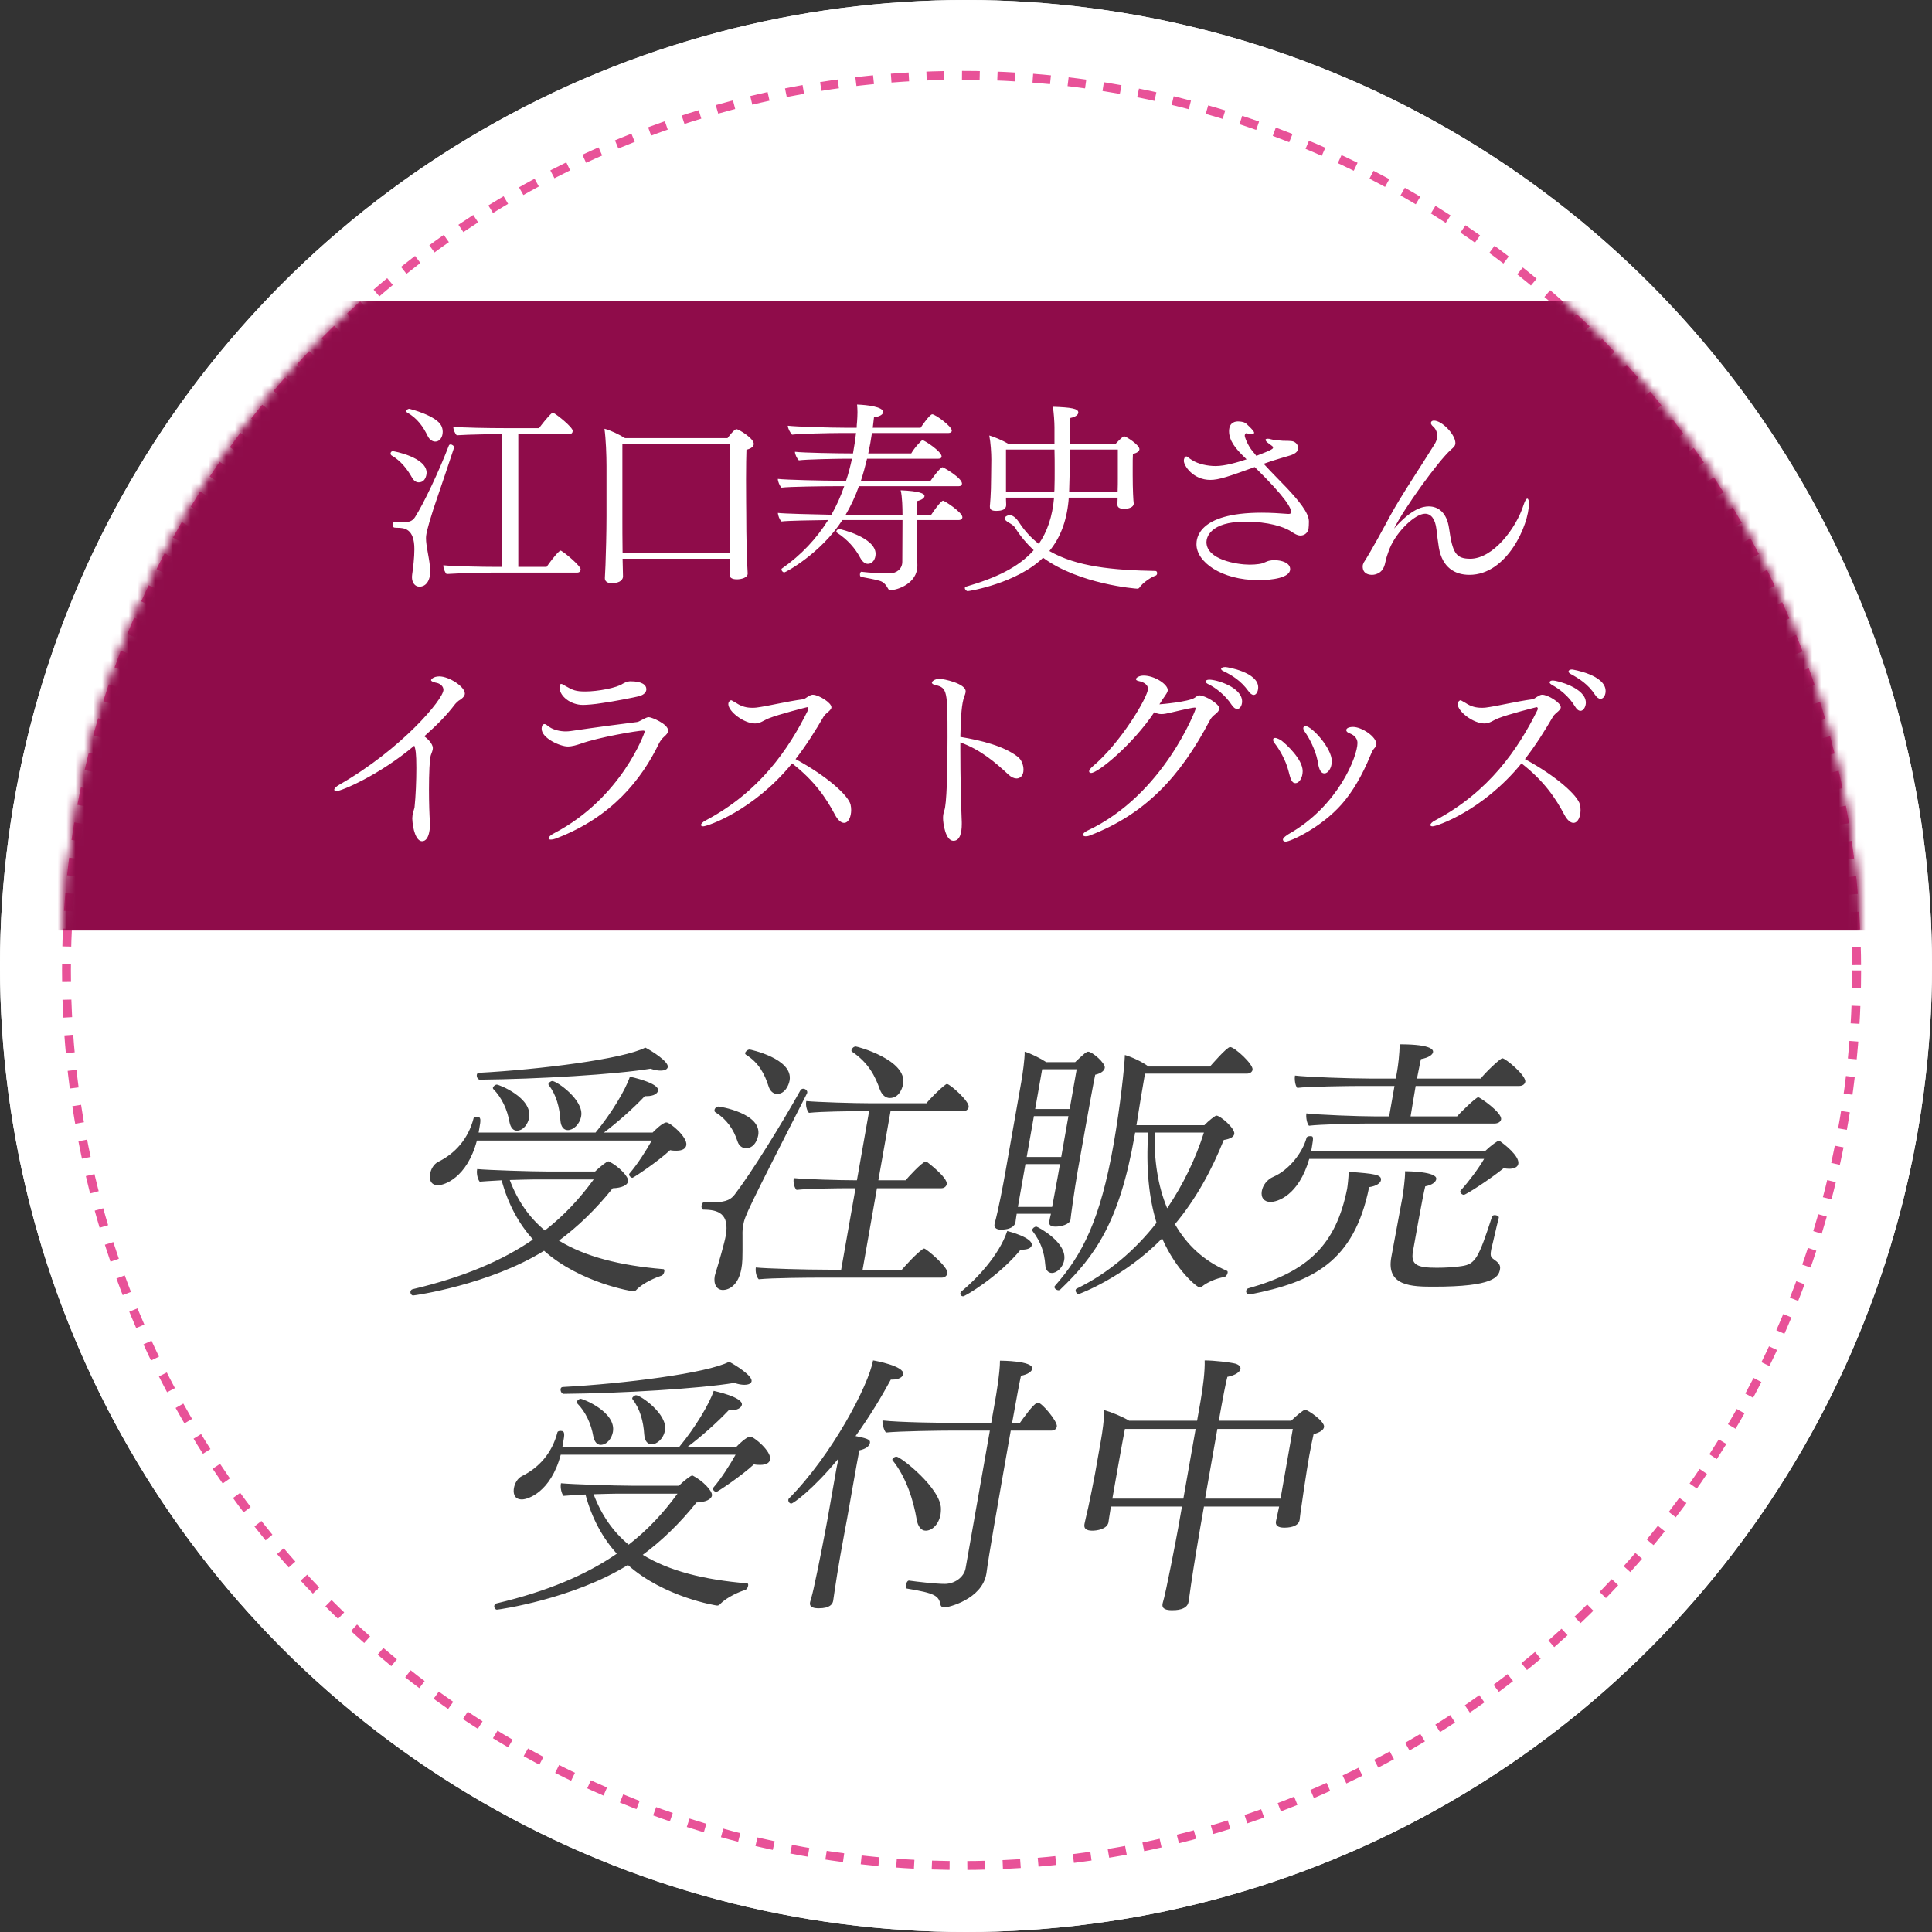 <svg width="218" height="218" viewBox="0 0 218 218" fill="none" xmlns="http://www.w3.org/2000/svg">
<rect x="0" y="0" width="218" height="218" fill="#333333" stroke="none"/>
<circle cx="109" cy="109" r="109" fill="white"/>
<circle cx="109" cy="109" r="109" fill="white"/>
<circle cx="108.5" cy="109.5" r="101" fill="white" stroke="#E85298" stroke-dasharray="2 2"/>
<path d="M73.401 120.588C69.486 121.237 60.722 121.763 54.144 121.825C53.925 121.825 53.759 121.516 53.803 121.268C53.825 121.145 53.904 121.052 54.061 121.052C60.913 120.68 70.325 119.505 72.816 118.205C73.536 118.577 75.46 119.783 75.351 120.402C75.307 120.649 75.028 120.804 74.526 120.804C74.212 120.804 73.846 120.742 73.401 120.588ZM64.074 127.518C63.634 127.518 63.286 127.178 63.233 126.404C63.144 124.95 62.767 123.527 61.921 122.444C61.895 122.413 61.875 122.351 61.88 122.32C61.907 122.166 62.16 121.98 62.317 121.98C62.82 121.98 65.899 124.115 65.577 125.94C65.408 126.899 64.671 127.518 64.074 127.518ZM73.543 128.694H53.813C52.689 132.933 50.096 133.737 49.436 133.737C48.431 133.737 48.464 132.84 48.535 132.438C48.627 131.912 48.945 131.355 49.429 131.107C51.321 130.179 52.835 128.539 53.444 126.157C53.46 126.064 53.628 126.002 53.785 126.002C54.319 126.002 54.254 126.373 54.079 127.363C54.052 127.518 54.03 127.642 54.003 127.797H67.198C68.993 125.631 70.599 122.939 71.076 121.485C71.196 121.516 74.406 122.196 74.253 123.063C74.193 123.403 73.736 123.682 73.013 123.682C72.95 123.682 72.856 123.682 72.762 123.682C71.448 125.074 69.625 126.683 68.14 127.797H73.638C73.834 127.58 74.783 126.652 75.191 126.652C75.631 126.652 77.599 128.323 77.44 129.22C77.369 129.622 76.986 129.839 76.326 129.839C76.106 129.839 75.886 129.839 75.614 129.777C74.223 131.076 71.482 132.902 71.356 132.902C71.23 132.902 70.954 132.685 70.987 132.5C70.992 132.469 70.998 132.438 71.035 132.407C71.943 131.355 72.901 129.839 73.543 128.694ZM58.314 127.58C57.937 127.58 57.614 127.271 57.483 126.59C57.252 125.229 56.617 123.836 55.656 122.877C55.63 122.846 55.609 122.784 55.614 122.753C55.647 122.568 55.9 122.382 56.057 122.382C56.308 122.382 60.099 123.867 59.701 126.126C59.575 126.837 59.036 127.58 58.314 127.58ZM61.836 132.19H67.146C67.715 131.633 68.479 131.045 68.636 131.045C68.667 131.045 68.73 131.045 68.756 131.076C69.794 131.602 70.969 132.778 70.876 133.304C70.8 133.737 70.149 134.046 69.138 134.077C67.204 136.491 65.201 138.409 63.069 139.987C66.046 141.812 69.987 142.803 74.849 143.205C74.974 143.205 74.978 143.359 74.957 143.483C74.924 143.669 74.823 143.885 74.624 143.947C74.125 144.102 72.571 144.721 71.795 145.556C71.679 145.68 71.579 145.711 71.454 145.711C71.359 145.711 65.491 144.783 61.391 141.132C55.216 144.968 46.803 146.175 46.615 146.175C46.426 146.175 46.282 145.927 46.314 145.742C46.336 145.618 46.421 145.494 46.583 145.463C52.321 144.102 56.67 142.246 60.138 139.863C58.564 138.1 57.343 135.934 56.603 133.18C55.462 133.242 54.445 133.304 54.126 133.335C53.892 133.056 53.755 132.407 53.832 131.974C53.837 131.943 53.837 131.943 53.843 131.912C55.109 132.035 60.045 132.19 61.836 132.19ZM66.988 133.087H60.139C59.667 133.087 58.625 133.118 57.52 133.149C58.419 135.532 59.726 137.388 61.48 138.842C63.628 137.171 65.412 135.253 66.988 133.087ZM100.402 123.898C99.931 123.898 99.52 123.558 99.283 122.939C98.76 121.454 98.022 119.938 96.14 118.669C96.083 118.638 96.062 118.577 96.079 118.484C96.112 118.298 96.338 118.081 96.558 118.081C96.747 118.081 102.386 119.598 101.906 122.32C101.889 122.413 101.627 123.898 100.402 123.898ZM106.285 144.164H92.713C91.205 144.164 87.084 144.195 85.612 144.35C85.346 144.071 85.225 143.514 85.281 143.019C86.484 143.143 90.923 143.267 93.405 143.267H94.913L96.534 134.077H95.717C94.774 134.077 91.344 134.108 89.872 134.263C89.633 134.016 89.485 133.428 89.561 132.995C89.561 132.995 89.567 132.964 89.572 132.933C90.807 133.056 94.65 133.18 96.692 133.18L98.067 125.383H97.124C95.742 125.383 92.752 125.414 91.279 125.569C91.04 125.321 90.892 124.734 90.969 124.3C90.969 124.3 90.974 124.269 90.98 124.239C92.215 124.362 96.403 124.486 98.099 124.486H104.54C104.868 124.053 106.054 122.846 106.702 122.382C106.775 122.32 106.807 122.32 106.87 122.32C107.184 122.32 109.416 124.269 109.302 124.919C109.258 125.167 109.031 125.383 108.686 125.383H100.486L99.111 133.18H102.19C102.317 132.995 104.069 131.076 104.446 131.076C104.509 131.076 104.54 131.076 104.598 131.107C104.598 131.107 106.957 132.871 106.826 133.613C106.783 133.861 106.556 134.077 106.21 134.077H98.953L97.333 143.267H101.762C102.232 142.741 103.293 141.534 104.119 140.946C104.193 140.884 104.225 140.884 104.287 140.884C104.507 140.884 107.027 142.988 106.907 143.669C106.863 143.916 106.631 144.164 106.285 144.164ZM84.591 118.422C84.622 118.422 89.532 119.443 89.096 121.918C88.992 122.506 88.545 123.434 87.697 123.434C87.289 123.434 86.898 123.156 86.719 122.568C86.273 121.175 85.617 119.907 84.173 119.01C84.09 118.948 84.069 118.886 84.08 118.824C84.113 118.638 84.371 118.422 84.591 118.422ZM84.166 129.56C83.727 129.56 83.373 129.251 83.229 128.818C82.784 127.425 81.98 126.281 80.734 125.507C80.619 125.445 80.604 125.352 80.626 125.229C80.659 125.043 80.849 124.857 81.1 124.857C81.163 124.857 85.996 125.6 85.554 128.106C85.537 128.199 85.297 129.56 84.166 129.56ZM91.086 123.279C91.086 123.279 91.081 123.31 91.075 123.341C84.252 136.738 84.05 137.171 83.859 138.254C83.799 138.595 83.765 138.966 83.782 139.399C83.794 142.184 83.776 142.462 83.656 143.143C83.324 145.03 82.257 145.556 81.566 145.556C80.875 145.556 80.487 144.906 80.65 143.978C80.672 143.854 80.72 143.762 80.742 143.638C81.1 142.493 81.75 140.234 81.892 139.43C82.328 136.955 81.059 136.491 79.363 136.491C79.206 136.491 79.124 136.243 79.162 136.027C79.2 135.81 79.327 135.624 79.516 135.624C79.547 135.624 79.547 135.624 79.547 135.624C79.95 135.655 80.264 135.655 80.578 135.655C82.055 135.655 82.534 135.253 82.899 134.789C84.733 132.407 88.197 126.837 90.313 123.032C90.397 122.908 90.503 122.846 90.628 122.846C90.88 122.846 91.124 123.063 91.086 123.279ZM140.693 121.145H129.195C128.889 122.877 128.457 125.507 128.232 126.961H135.898C136.362 126.466 137.125 125.878 137.251 125.878C137.691 125.878 139.382 127.333 139.273 127.951C139.219 128.261 138.861 128.508 138.085 128.632C136.736 132.004 134.964 135.284 132.577 138.131C133.896 140.451 135.836 142.277 138.436 143.39C138.525 143.421 138.54 143.514 138.518 143.638C138.485 143.824 138.316 144.071 138.122 144.102C137.283 144.226 136.196 144.69 135.606 145.185C135.532 145.247 135.464 145.278 135.37 145.278C135.119 145.278 132.77 143.452 131.131 139.739C126.801 144.164 121.761 146.02 121.698 146.02C121.51 146.02 121.339 145.742 121.371 145.556C121.382 145.494 121.425 145.432 121.493 145.401C125.066 143.669 128.106 141.039 130.5 137.976C129.64 135.191 129.292 131.819 129.561 127.797H128.085C128.057 127.951 128.03 128.106 128.008 128.23C126.306 137.883 123.587 141.72 119.618 145.525C119.581 145.556 119.512 145.587 119.45 145.587C119.23 145.587 118.948 145.401 118.986 145.185C118.992 145.154 118.997 145.123 119.034 145.092C122.138 141.565 124.145 137.666 125.651 129.127C126.387 124.95 126.897 120.278 126.927 119.041C127.763 119.288 128.895 119.814 129.588 120.34H136.531C136.647 120.216 138.426 118.143 138.803 118.143C139.306 118.143 141.444 120.093 141.335 120.711C141.292 120.959 141.039 121.145 140.693 121.145ZM120.794 137.605L120.789 137.636C120.696 138.162 119.71 138.409 119.113 138.409C118.516 138.409 118.334 138.192 118.4 137.821C118.433 137.636 118.493 137.295 118.584 136.955H114.72C114.66 137.295 114.615 137.728 114.576 137.945C114.566 138.007 114.435 138.749 112.927 138.749C112.393 138.749 112.153 138.502 112.219 138.131C112.224 138.1 112.224 138.1 112.23 138.069C112.671 136.46 113.204 133.613 113.422 132.376L115.239 122.073C115.392 121.206 115.645 119.412 115.619 118.669C116.277 118.855 117.405 119.412 118.051 119.845H121.318C121.661 119.505 122.146 119.072 122.441 118.824C122.583 118.731 122.688 118.669 122.782 118.669C123.253 118.669 124.752 119.969 124.659 120.495C124.605 120.804 124.268 121.114 123.581 121.268C123.261 122.722 121.603 132.128 121.603 132.128C121.281 133.954 120.801 137.388 120.794 137.605ZM118.694 143.638C118.254 143.638 117.974 143.267 117.946 142.71C117.826 141.256 117.457 140.142 116.486 138.873C116.46 138.842 116.466 138.811 116.471 138.78C116.504 138.595 116.725 138.409 116.945 138.409C117.071 138.409 120.436 140.173 120.081 142.184C119.928 143.05 119.228 143.638 118.694 143.638ZM115.167 141.008C112.648 144.071 108.899 146.268 108.679 146.268C108.459 146.268 108.335 146.082 108.368 145.897C108.378 145.835 108.421 145.773 108.495 145.711C110.111 144.38 112.722 141.689 113.653 138.904C113.805 138.935 116.57 139.647 116.417 140.513C116.368 140.791 116.016 141.008 115.324 141.008C115.293 141.008 115.23 141.008 115.167 141.008ZM135.845 127.797H130.284C130.215 130.86 130.639 133.799 131.7 136.336C133.525 133.644 134.923 130.705 135.845 127.797ZM120.699 125.136L121.49 120.649H117.595L116.804 125.136H120.699ZM119.745 130.55L120.558 125.94H116.662L115.849 130.55H119.745ZM119.352 132.778L119.603 131.355H115.707L114.856 136.181H118.72C118.873 135.315 119.265 133.273 119.352 132.778ZM168.636 126.776H154.341C152.959 126.776 148.889 126.868 147.7 127.023C147.461 126.776 147.34 126.033 147.411 125.631C148.609 125.786 153.289 125.971 155.3 125.971H156.745L157.35 122.537H153.58C152.135 122.537 147.569 122.599 146.379 122.753C146.14 122.506 146.051 121.763 146.122 121.361C147.32 121.516 152.345 121.701 154.544 121.701H157.498L157.656 120.804C157.749 120.278 157.931 118.886 157.928 117.834C161.761 117.834 161.73 118.546 161.697 118.731C161.648 119.01 161.211 119.35 160.336 119.505C160.25 119.814 160.097 120.68 159.885 121.701H167.08C167.535 121.083 169.274 119.412 169.526 119.412C169.871 119.412 172.23 121.361 172.104 122.073C172.055 122.351 171.771 122.537 171.425 122.537H159.738C159.493 123.929 159.268 125.383 159.164 125.971H164.411C164.77 125.538 166.552 123.805 166.803 123.805C166.96 123.805 169.514 125.538 169.377 126.312C169.328 126.59 169.013 126.776 168.636 126.776ZM156.999 141.812L158.246 135.098C158.317 134.696 158.565 132.933 158.544 132.159C158.795 132.159 162.214 132.19 162.062 133.056C162.007 133.366 161.633 133.706 160.82 133.861C160.546 134.882 159.449 141.101 159.449 141.101C159.444 141.132 159.438 141.163 159.433 141.194C159.16 142.741 159.923 143.05 162.122 143.05C163.096 143.05 164.175 142.988 164.919 142.864C166.497 142.648 166.848 141.905 168.352 137.295C168.41 137.14 168.542 137.11 168.667 137.11C168.887 137.11 169.148 137.233 169.121 137.388C169.115 137.419 169.115 137.419 169.115 137.419C168.825 138.533 168.467 140.204 168.279 140.915C168.263 141.008 168.246 141.101 168.235 141.163C168.132 141.751 168.293 141.905 168.46 142.029C169.074 142.462 169.345 142.71 169.252 143.236C169.099 144.102 168.5 145.185 161.808 145.185C159.358 145.185 156.41 145.154 156.983 141.905C156.988 141.874 156.994 141.843 156.999 141.812ZM167.461 130.767H147.731C146.523 134.944 144.109 135.624 143.355 135.624C142.664 135.624 142.243 135.16 142.38 134.387C142.489 133.768 142.955 133.087 143.7 132.778C145.47 132.004 146.976 130.055 147.428 128.384C147.45 128.261 147.649 128.199 147.806 128.199C148.183 128.199 148.246 128.199 148.028 129.436C148.001 129.591 147.979 129.715 147.952 129.87H167.588C168.268 129.22 168.983 128.725 169.109 128.725C169.172 128.725 169.229 128.756 169.286 128.787C169.677 129.065 171.479 130.427 171.321 131.324C171.256 131.695 170.846 131.881 170.28 131.881C170.092 131.881 169.877 131.85 169.663 131.819C168.015 133.149 165.395 134.82 165.175 134.82C164.987 134.82 164.742 134.603 164.775 134.418C164.78 134.387 164.786 134.356 164.823 134.325C165.799 133.242 166.872 131.788 167.461 130.767ZM154.489 133.954C152.78 142.4 148.14 144.659 141.077 146.051C141.046 146.051 141.014 146.051 140.983 146.051C140.7 146.051 140.581 145.835 140.614 145.649C140.636 145.525 140.72 145.401 140.851 145.371C147.693 143.452 150.747 140.389 152.006 134.139C152.066 133.799 152.161 132.902 152.187 132.221C155.07 132.438 155.934 132.53 155.819 133.18C155.765 133.49 155.328 133.83 154.489 133.954ZM82.859 156.041C78.943 156.69 70.179 157.216 63.602 157.278C63.382 157.278 63.217 156.969 63.26 156.721C63.282 156.598 63.361 156.505 63.518 156.505C70.37 156.134 79.782 154.958 82.274 153.658C82.993 154.03 84.917 155.236 84.808 155.855C84.764 156.103 84.486 156.257 83.983 156.257C83.669 156.257 83.303 156.195 82.859 156.041ZM73.531 162.971C73.091 162.971 72.743 162.631 72.691 161.857C72.602 160.403 72.224 158.98 71.378 157.897C71.352 157.866 71.332 157.804 71.337 157.773C71.365 157.619 71.617 157.433 71.774 157.433C72.277 157.433 75.356 159.568 75.035 161.393C74.865 162.352 74.128 162.971 73.531 162.971ZM83 164.147H63.27C62.146 168.386 59.553 169.19 58.894 169.19C57.888 169.19 57.921 168.293 57.992 167.891C58.085 167.365 58.403 166.808 58.886 166.56C60.778 165.632 62.292 163.992 62.901 161.61C62.917 161.517 63.085 161.455 63.242 161.455C63.776 161.455 63.711 161.826 63.536 162.817C63.509 162.971 63.487 163.095 63.46 163.25H76.655C78.451 161.084 80.056 158.392 80.533 156.938C80.653 156.969 83.863 157.65 83.71 158.516C83.65 158.856 83.193 159.135 82.47 159.135C82.407 159.135 82.313 159.135 82.219 159.135C80.905 160.527 79.082 162.136 77.598 163.25H83.096C83.291 163.033 84.24 162.105 84.648 162.105C85.088 162.105 87.056 163.776 86.898 164.673C86.827 165.075 86.443 165.292 85.783 165.292C85.563 165.292 85.343 165.292 85.071 165.23C83.68 166.529 80.939 168.355 80.813 168.355C80.688 168.355 80.412 168.138 80.444 167.953C80.45 167.922 80.455 167.891 80.492 167.86C81.4 166.808 82.359 165.292 83 164.147ZM67.771 163.033C67.394 163.033 67.071 162.724 66.94 162.043C66.709 160.682 66.075 159.289 65.113 158.33C65.087 158.299 65.066 158.237 65.072 158.206C65.105 158.021 65.357 157.835 65.514 157.835C65.766 157.835 69.556 159.32 69.158 161.579C69.033 162.291 68.493 163.033 67.771 163.033ZM71.294 167.643H76.603C77.172 167.086 77.936 166.498 78.093 166.498C78.124 166.498 78.187 166.498 78.213 166.529C79.251 167.055 80.427 168.231 80.334 168.757C80.257 169.19 79.606 169.5 78.595 169.531C76.662 171.944 74.658 173.862 72.526 175.44C75.503 177.266 79.444 178.256 84.306 178.658C84.432 178.658 84.436 178.813 84.414 178.936C84.381 179.122 84.28 179.338 84.081 179.4C83.582 179.555 82.028 180.174 81.252 181.009C81.136 181.133 81.037 181.164 80.911 181.164C80.817 181.164 74.948 180.236 70.848 176.585C64.673 180.421 56.261 181.628 56.072 181.628C55.884 181.628 55.739 181.381 55.772 181.195C55.793 181.071 55.878 180.947 56.041 180.916C61.779 179.555 66.127 177.699 69.595 175.316C68.021 173.553 66.8 171.387 66.061 168.633C64.919 168.695 63.903 168.757 63.583 168.788C63.349 168.509 63.213 167.86 63.289 167.427C63.294 167.396 63.294 167.396 63.3 167.365C64.566 167.488 69.503 167.643 71.294 167.643ZM76.445 168.54H69.596C69.125 168.54 68.082 168.571 66.977 168.602C67.877 170.985 69.183 172.841 70.938 174.295C73.086 172.625 74.869 170.706 76.445 168.54ZM108.954 176.956L111.693 161.424H107.452C105.944 161.424 101.629 161.486 99.968 161.641C99.729 161.393 99.545 160.651 99.579 160.279C101.489 160.496 106.034 160.558 108.39 160.558H111.846L112.331 157.804C112.331 157.804 112.844 154.896 112.833 153.535C112.927 153.535 116.634 153.535 116.471 154.463C116.422 154.741 116.016 155.082 115.203 155.236C115.068 155.824 114.66 157.959 114.202 160.558H115.082C115.373 160.156 116.679 158.268 117.119 158.268C117.559 158.268 119.35 160.403 119.252 160.96C119.214 161.177 119.045 161.424 118.636 161.424H114.049C113.755 163.095 113.433 164.92 113.138 166.591C112.713 169.005 111.529 175.719 111.307 177.513C111.301 177.544 111.296 177.575 111.29 177.606C110.789 180.452 107.012 181.381 106.541 181.381C106.321 181.381 106.154 181.257 106.124 181.071C105.927 180.05 105.505 179.772 102.33 179.246C102.21 179.215 102.174 179.06 102.207 178.874C102.251 178.627 102.394 178.348 102.551 178.348C102.583 178.348 102.583 178.348 102.583 178.348C103.44 178.472 105.596 178.72 106.601 178.72C107.701 178.72 108.774 177.977 108.954 176.956ZM104.455 172.717C103.952 172.717 103.563 172.253 103.428 171.418C103.076 169.314 102.252 166.684 100.731 164.797C100.705 164.766 100.679 164.735 100.69 164.673C100.717 164.518 100.964 164.364 101.153 164.364C101.624 164.364 106.206 167.953 106.174 170.273C106.167 170.49 106.166 170.675 106.133 170.861C105.932 172.006 105.178 172.717 104.455 172.717ZM93.396 171.294L94.383 165.694L94.611 164.58C91.733 168.076 89.507 169.654 89.287 169.654C89.067 169.654 88.922 169.407 88.955 169.221C88.96 169.19 88.971 169.128 89.008 169.097C93.86 164.209 98.016 156.319 98.512 153.504C98.758 153.535 102.073 154.153 101.915 155.051C101.855 155.391 101.429 155.669 100.675 155.669C100.612 155.669 100.581 155.669 100.518 155.669C99.542 157.464 98.195 159.753 96.535 162.043C98.177 162.352 98.207 162.538 98.153 162.847C98.098 163.157 97.724 163.497 96.974 163.652C96.855 164.147 96.517 166.065 96.206 167.829C95.89 169.623 95.595 171.294 95.595 171.294C95.513 171.758 95.171 173.522 94.833 175.44C94.576 176.894 94.335 178.441 94.164 179.586C94.11 179.895 94.076 180.267 94.01 180.638C93.95 180.978 93.675 181.473 92.386 181.473C91.884 181.473 91.303 181.381 91.401 180.824C91.401 180.824 91.407 180.793 91.412 180.762C91.412 180.762 91.638 180.019 91.8 179.277C92.356 176.832 93.243 172.16 93.396 171.294ZM144.333 169.995H135.85L135.441 172.315C135.299 173.12 134.681 176.801 134.389 178.813C134.241 179.834 134.196 180.267 134.108 180.762C133.945 181.69 132.625 181.69 132.248 181.69C131.62 181.69 131.076 181.566 131.18 180.978C131.185 180.947 131.191 180.916 131.196 180.885C131.539 179.834 132.773 173.367 132.959 172.315L133.368 169.995H125.356L125.296 170.335C125.187 170.954 125.088 171.696 125.066 171.82C124.872 172.563 123.745 172.717 123.243 172.717C122.583 172.717 122.281 172.47 122.363 172.006C122.368 171.975 122.374 171.944 122.379 171.913C122.385 171.882 122.569 171.016 122.801 170.056C122.947 169.407 123.457 166.87 123.566 166.251L124.221 162.538C124.39 161.579 124.604 160.187 124.575 159.104C125.442 159.351 126.643 159.846 127.41 160.31H135.075L135.463 158.114C135.746 156.505 135.974 154.679 135.93 153.504C136.967 153.504 138.845 153.72 139.415 153.875C139.801 153.999 140.015 154.215 139.971 154.463C139.911 154.803 139.437 155.174 138.493 155.36C138.338 155.886 137.957 157.866 137.526 160.31H145.695C146.264 159.753 147.075 159.073 147.264 159.073C147.578 159.073 149.511 160.403 149.402 161.022C149.347 161.331 149.016 161.61 148.223 161.826C148.094 162.383 147.899 163.312 147.735 164.24C147.522 165.446 147.352 166.591 147.352 166.591C147.275 167.024 146.973 169.097 146.851 169.964C146.737 170.613 146.663 171.387 146.647 171.48C146.641 171.511 146.641 171.511 146.636 171.542C146.549 172.037 145.955 172.377 144.918 172.377C144.164 172.377 143.899 172.099 143.975 171.665C143.997 171.542 144.181 170.675 144.333 169.995ZM144.491 169.097L145.876 161.239H137.362L135.977 169.097H144.491ZM133.526 169.097L134.912 161.239H126.932C126.633 162.755 125.929 166.746 125.929 166.746L125.515 169.097H133.526Z" fill="#3F3F3F"/>
<mask id="mask0_2063_33" style="mask-type:alpha" maskUnits="userSpaceOnUse" x="7" y="8" width="203" height="203">
<circle cx="108.5" cy="109.5" r="101.5" fill="white"/>
<circle cx="108.5" cy="109.5" r="101.5" fill="#611616"/>
</mask>
<g mask="url(#mask0_2063_33)">
<rect x="1" y="34" width="211" height="71" fill="#8F0C4A" style="mix-blend-mode:hard-light"/>
</g>
<path d="M65.125 64.609H55.539C55.333 64.609 51.609 64.678 50.39 64.77C50.184 64.563 50.023 64.126 50.023 63.782C51.08 63.897 54.39 63.966 56.022 63.966H56.62V48.978H56.39C56.183 48.978 52.804 49.024 51.54 49.116C51.333 48.909 51.149 48.495 51.149 48.151C52.16 48.266 55.218 48.312 56.85 48.312H60.826C60.987 48.082 61.792 47.024 62.275 46.611C62.321 46.588 62.343 46.565 62.389 46.565C62.412 46.565 62.458 46.588 62.481 46.611C62.826 46.772 64.619 48.197 64.619 48.61C64.619 48.794 64.527 48.978 64.251 48.978H58.482V63.966H61.677C61.838 63.736 62.642 62.586 63.148 62.173C63.194 62.15 63.217 62.127 63.263 62.127C63.286 62.127 63.332 62.15 63.355 62.173C63.723 62.356 65.516 63.851 65.516 64.241C65.516 64.425 65.401 64.609 65.125 64.609ZM49.126 49.829C48.804 49.829 48.459 49.622 48.253 49.185C47.747 48.151 47.103 47.208 45.931 46.542C45.862 46.496 45.839 46.45 45.839 46.404C45.839 46.266 46.023 46.128 46.184 46.128C46.23 46.128 49.218 46.886 49.793 48.036C49.908 48.266 49.954 48.495 49.954 48.725C49.954 49.369 49.586 49.829 49.126 49.829ZM47.241 54.426C46.988 54.426 46.712 54.288 46.483 53.874C45.954 52.932 45.218 51.989 44.184 51.392C44.115 51.346 44.069 51.254 44.069 51.185C44.069 51.047 44.161 50.909 44.322 50.909C44.46 50.909 48.138 51.599 48.138 53.346C48.138 53.369 48.115 54.426 47.241 54.426ZM47.333 66.195C46.827 66.195 46.483 65.759 46.483 65.092C46.483 65.023 46.506 64.931 46.506 64.839C46.62 64.058 46.758 62.908 46.758 61.966C46.758 59.621 45.609 59.552 44.782 59.552C44.368 59.552 44.322 59.483 44.322 59.184C44.322 59.023 44.391 58.886 44.529 58.886C44.552 58.886 44.552 58.886 44.552 58.886C44.805 58.886 45.011 58.908 45.241 58.908C45.448 58.908 45.655 58.886 45.908 58.886C46.299 58.886 46.62 58.679 46.827 58.357C47.816 56.817 49.54 53.162 50.643 50.288C50.666 50.197 50.758 50.151 50.85 50.151C51.011 50.151 51.241 50.312 51.241 50.495C51.241 50.541 49.586 55.438 48.919 57.391C48.138 59.828 48.069 60.357 48.069 60.748C48.069 61.575 48.391 62.747 48.505 63.851C48.528 64.035 48.551 64.219 48.551 64.402C48.551 65.529 48.069 66.195 47.333 66.195ZM84.365 64.701V64.724C84.365 65.184 83.652 65.368 83.147 65.368C82.641 65.368 82.319 65.207 82.319 64.839C82.319 64.402 82.342 63.644 82.365 63.046H70.251C70.251 63.391 70.274 63.736 70.274 64.012C70.274 64.241 70.297 64.816 70.297 65.046C70.297 65.322 70.067 65.805 69.01 65.805C68.481 65.805 68.251 65.552 68.251 65.253C68.251 65.23 68.251 65.23 68.251 65.207C68.251 65.092 68.297 64.402 68.32 63.782C68.366 62.517 68.435 60.104 68.435 58.265V52.587C68.435 51.392 68.366 49.507 68.205 48.381C68.872 48.541 69.906 49.047 70.527 49.438H82.089C82.802 48.495 83.031 48.427 83.1 48.427C83.353 48.427 85.054 49.461 85.054 50.082C85.054 50.357 84.802 50.61 84.227 50.748C84.204 51.277 84.181 52.656 84.181 54.081C84.181 55.943 84.204 57.874 84.204 57.874C84.204 60.77 84.273 63.161 84.365 64.701ZM82.388 58.472V50.082H70.228V58.564C70.228 59.299 70.228 60.954 70.251 62.403H82.365C82.388 61.368 82.388 59.276 82.388 58.472ZM108.179 58.679H103.444V60.426C103.444 60.931 103.467 61.253 103.467 61.644C103.467 62.288 103.49 63.184 103.513 63.736C103.513 63.759 103.513 63.805 103.513 63.828C103.513 65.85 101.237 66.586 100.501 66.586C100.387 66.586 100.272 66.563 100.226 66.448C99.996 66.034 99.743 65.69 99.306 65.552C98.846 65.391 97.743 65.207 97.168 65.092C97.076 65.069 97.031 64.954 97.031 64.839C97.031 64.678 97.099 64.494 97.214 64.517C98.18 64.632 99.306 64.701 100.341 64.701C101.168 64.701 101.812 64.195 101.812 63.391L101.835 58.679H95.054C92.594 62.471 88.64 64.586 88.502 64.586C88.341 64.586 88.181 64.402 88.181 64.264C88.181 64.219 88.181 64.172 88.227 64.15C90.433 62.609 92.134 60.77 93.445 58.679C91.721 58.702 88.847 58.748 88.181 58.84C87.951 58.633 87.79 58.15 87.767 57.874C88.502 57.966 91.698 58.035 93.812 58.081C94.387 57.07 94.87 55.989 95.26 54.863H94.019C92.962 54.863 89.031 54.909 88.181 55.024C87.974 54.817 87.767 54.334 87.767 54.035C88.663 54.15 93.008 54.242 94.617 54.242H95.467C95.743 53.438 95.95 52.61 96.134 51.76H95.513C94.456 51.76 90.962 51.829 90.135 51.944C89.928 51.737 89.698 51.277 89.698 50.978C90.594 51.093 94.502 51.162 96.088 51.162H96.249C96.387 50.403 96.502 49.645 96.594 48.863H94.709C93.651 48.863 90.226 48.932 89.376 49.047C89.169 48.84 88.893 48.335 88.893 48.036C89.79 48.151 93.674 48.266 95.306 48.266H96.663C96.663 48.036 96.686 47.806 96.709 47.576C96.732 47.231 96.755 46.84 96.755 46.496C96.755 46.197 96.732 45.898 96.709 45.645C97.858 45.691 99.651 45.898 99.651 46.496C99.651 46.748 99.306 47.001 98.617 47.093L98.479 48.266H103.881C103.995 48.082 104.915 46.748 105.191 46.748C105.536 46.748 107.398 48.105 107.398 48.587C107.398 48.748 107.26 48.863 107.007 48.863H98.387C98.272 49.668 98.134 50.426 97.973 51.162H102.823C103.168 50.541 103.972 49.668 104.087 49.668C104.294 49.668 106.248 50.932 106.248 51.507C106.248 51.668 106.11 51.76 105.88 51.76H97.835C97.628 52.633 97.398 53.461 97.145 54.242H105.007C105.053 54.173 106.064 52.725 106.363 52.725C106.455 52.725 108.547 53.92 108.547 54.564C108.547 54.748 108.409 54.863 108.156 54.863H96.915C96.502 56.035 95.996 57.093 95.421 58.081H101.835C101.835 57.437 101.812 56.012 101.628 55.323C103.766 55.414 104.317 55.69 104.317 55.966C104.317 56.173 104.041 56.403 103.49 56.541C103.467 56.794 103.444 57.391 103.444 58.081H105.076C106.018 56.679 106.34 56.495 106.409 56.495C106.57 56.495 108.593 57.805 108.593 58.357C108.593 58.541 108.432 58.679 108.179 58.679ZM97.927 63.621C97.628 63.621 97.329 63.414 97.076 62.954C96.502 61.874 95.651 60.885 94.41 60.081C94.387 60.058 94.364 60.035 94.364 59.989C94.364 59.851 94.525 59.69 94.686 59.69C94.824 59.69 98.8 60.633 98.8 62.494C98.8 63.092 98.456 63.621 97.927 63.621ZM127.925 56.794V56.817C127.925 57.254 127.327 57.414 126.844 57.414C126.339 57.414 126.086 57.254 126.086 56.955C126.086 56.932 126.086 56.932 126.086 56.909C126.086 56.771 126.109 56.426 126.109 56.15H120.592C120.592 56.288 120.569 56.403 120.569 56.518C120.339 58.886 119.603 60.724 118.408 62.173C121.465 63.943 125.534 64.333 130.384 64.425C130.499 64.425 130.568 64.54 130.568 64.678C130.568 64.793 130.499 64.931 130.384 64.954C129.948 65.092 128.959 65.713 128.545 66.333C128.499 66.379 128.43 66.425 128.361 66.425C128.132 66.425 121.764 65.919 117.696 62.931C114.753 65.805 109.397 66.701 109.19 66.701C109.053 66.701 108.869 66.517 108.869 66.356C108.869 66.287 108.915 66.218 109.007 66.195C112.317 65.23 114.914 64.035 116.638 62.081C115.857 61.345 115.144 60.518 114.546 59.552C114.431 59.345 114.133 59.138 113.834 58.977C113.811 58.955 113.351 58.702 113.351 58.518C113.351 58.311 113.673 58.127 113.949 58.127C113.995 58.127 114.431 58.127 114.937 58.862L115.029 59.001C115.65 59.943 116.385 60.724 117.213 61.368C118.155 60.012 118.753 58.311 118.937 56.15H113.512V56.334C113.512 56.518 113.535 56.909 113.535 57.001C113.512 57.506 113.052 57.644 112.409 57.644C111.949 57.644 111.696 57.529 111.696 57.184C111.696 57.139 111.696 57.115 111.696 57.07C111.696 57.07 111.834 55.759 111.834 53.828L111.857 51.852C111.857 51.139 111.788 49.944 111.627 49.139C112.087 49.254 113.167 49.714 113.742 50.059H118.983V48.22C118.983 47.691 118.914 46.542 118.799 45.898C120.868 45.967 121.672 46.105 121.672 46.542C121.672 46.794 121.373 47.047 120.776 47.162C120.753 48.059 120.73 49.093 120.707 50.059H125.902C125.948 50.013 126.66 49.231 126.844 49.231C127.051 49.231 128.568 50.197 128.568 50.679C128.568 50.909 128.338 51.093 127.833 51.231C127.81 51.576 127.81 52.173 127.81 52.702C127.81 53.231 127.81 53.667 127.81 53.667C127.81 55.208 127.879 56.541 127.925 56.794ZM126.132 54.035V50.725H120.707V51.484C120.707 52.886 120.684 54.357 120.638 55.483H126.109C126.132 55.001 126.132 54.288 126.132 54.035ZM118.983 50.725H113.512V55.483H118.96C118.983 55.346 118.983 55.185 118.983 55.047C119.006 54.449 119.006 53.736 119.006 53.001C119.006 52.265 119.006 51.484 118.983 50.725ZM140.659 51.829L140.452 51.622C139.418 50.633 138.682 49.714 138.682 48.656C138.682 47.553 139.533 47.553 139.694 47.553C139.947 47.553 140.315 47.599 140.544 47.737C140.544 47.737 141.51 48.587 141.51 48.817C141.51 48.909 141.441 48.978 141.234 48.978C141.096 48.978 140.912 48.955 140.636 48.886C140.636 48.886 140.636 48.886 140.613 48.886C140.544 48.886 140.452 49.024 140.452 49.162C140.452 49.323 140.774 50.242 141.349 50.932C141.487 51.093 141.625 51.254 141.763 51.438C143.625 50.725 143.648 50.633 143.648 50.495C143.648 50.472 143.648 50.426 143.602 50.38C143.487 50.266 143.257 50.128 143.119 50.013C142.889 49.852 142.797 49.714 142.797 49.622C142.797 49.553 142.889 49.507 143.027 49.507C143.119 49.507 143.234 49.507 143.349 49.553C143.74 49.668 144.245 49.691 144.751 49.737C145.119 49.76 145.67 49.714 145.969 49.829C146.015 49.852 146.475 50.036 146.475 50.564C146.475 50.84 146.314 51.139 145.647 51.369C145.303 51.484 144.682 51.645 144.337 51.76C143.763 51.92 143.165 52.127 142.59 52.334C143.464 53.3 144.429 54.242 145.211 55.07C146.498 56.449 147.693 57.851 147.693 58.84C147.693 58.886 147.693 59.644 147.601 59.851C147.44 60.219 147.119 60.426 146.728 60.426C146.36 60.426 145.992 60.173 145.533 59.874C144.82 59.46 143.165 58.862 140.521 58.862C136.476 58.862 136.131 60.702 136.131 61.161C136.131 63.161 139.602 63.713 141.004 63.713C141.372 63.713 141.717 63.69 142.039 63.644C142.245 63.621 142.429 63.575 142.59 63.506C142.728 63.46 142.981 63.322 143.188 63.276C143.372 63.23 143.579 63.207 143.809 63.207C144.613 63.207 145.578 63.506 145.578 64.219C145.578 65.184 143.579 65.46 142.016 65.46C137.786 65.46 135.005 63.391 135.005 61.414C135.005 60.862 135.074 57.851 142.36 57.851C143.418 57.851 144.452 57.92 145.349 57.989C145.372 57.989 145.395 57.989 145.418 57.989C145.578 57.989 145.693 57.92 145.693 57.805C145.693 57.345 145.165 56.219 141.579 52.702C138.659 53.76 137.533 54.15 136.568 54.15C134.637 54.15 133.579 52.564 133.579 51.989C133.579 51.76 133.694 51.507 133.855 51.507C133.878 51.507 133.924 51.507 133.947 51.53C134.085 51.599 134.108 51.668 134.476 51.898C135.211 52.38 136.292 52.587 137.165 52.587C138.223 52.587 139.625 52.173 140.659 51.829ZM157.302 59.644C159.348 57.299 160.658 57.139 161.209 57.139C162.29 57.139 163.255 57.828 163.508 59.621C163.899 62.38 164.267 63.046 165.899 63.046C168.45 63.046 171.071 59.644 171.921 56.955C172.082 56.472 172.22 56.265 172.335 56.265C172.45 56.265 172.519 56.495 172.519 56.817C172.519 59.207 170.059 64.862 165.807 64.862C164.152 64.862 162.75 64.035 162.359 61.805C162.267 61.253 162.152 60.334 162.083 59.713C161.945 58.564 161.485 57.966 160.796 57.966C159.692 57.966 157.624 59.92 156.819 61.851C156.704 62.104 156.635 62.38 156.497 62.747C156.29 63.345 156.313 64.081 155.739 64.54C155.693 64.586 155.302 64.862 154.819 64.862C154.497 64.862 153.762 64.77 153.762 63.92C153.762 63.759 153.808 63.621 153.877 63.483C154.819 62.012 156.221 59.391 156.865 58.196C158.129 55.874 160.428 52.472 161.784 50.266C162.129 49.76 162.175 49.369 162.175 49.162C162.175 48.748 161.968 48.358 161.738 48.151C161.623 48.059 161.462 47.898 161.462 47.737C161.462 47.668 161.485 47.461 161.807 47.461C162.704 47.461 164.221 49.024 164.221 49.99C164.221 50.334 163.991 50.495 163.715 50.748C162.267 52.035 158.359 57.46 157.302 59.644ZM46.75 84.139C42.796 87.472 38.521 89.265 37.969 89.265C37.808 89.265 37.716 89.196 37.716 89.104C37.716 88.989 37.9 88.759 38.314 88.529C45.302 84.529 50.037 78.898 50.037 77.84C50.037 77.45 49.692 77.151 49.301 77.059C49.049 77.013 48.635 76.898 48.635 76.737C48.635 76.691 48.865 76.323 49.577 76.323C50.658 76.323 52.451 77.472 52.451 78.254C52.451 78.507 52.244 78.783 51.761 79.059C51.692 79.105 51.416 79.357 51.37 79.426C50.313 80.829 49.233 81.863 47.876 83.081C48.106 83.242 48.842 83.863 48.842 84.415C48.842 84.644 48.727 84.897 48.612 85.219C48.474 85.587 48.405 87.311 48.405 89.104C48.405 90.529 48.451 92.023 48.52 92.897C48.52 92.943 48.52 93.012 48.52 93.058C48.52 93.126 48.52 94.919 47.623 94.919C46.957 94.919 46.566 93.586 46.52 92.345C46.52 92.138 46.566 91.862 46.612 91.678C46.658 91.494 46.75 91.242 46.773 91.127C46.911 89.816 46.98 88.069 46.98 86.667C46.98 84.943 46.888 84.552 46.75 84.139ZM67.898 79.335C67.093 79.472 66.151 79.541 65.783 79.541C64.335 79.541 63.163 78.507 63.163 77.679C63.163 77.335 63.185 77.174 63.323 77.174C63.415 77.174 63.553 77.243 63.76 77.381C64.634 77.886 64.978 78.024 66.036 78.024C67.461 78.024 69.622 77.61 70.265 77.151C70.702 76.898 71.001 76.875 71.139 76.875C72.449 76.875 72.932 77.289 72.932 77.771C72.932 78.047 72.748 78.369 72.127 78.553C71.691 78.668 69.139 79.174 67.898 79.335ZM74.38 83.84C72.38 88.001 69.001 92.184 62.887 94.552C62.565 94.69 62.312 94.736 62.151 94.736C61.99 94.736 61.898 94.69 61.898 94.598C61.898 94.46 62.105 94.23 62.519 94.023C70.173 90.023 72.748 82.644 72.748 82.553C72.748 82.484 72.702 82.438 72.564 82.438C71.92 82.438 67.53 83.196 65.553 83.909C65.07 84.07 64.565 84.231 64.059 84.231C63.231 84.231 61.117 83.311 61.117 82.231C61.117 82.185 61.117 81.702 61.438 81.702C61.599 81.702 61.737 81.863 62.013 82.047C62.496 82.369 63.208 82.53 63.852 82.53C64.059 82.53 64.243 82.507 64.427 82.484C67.553 82.024 70.035 81.702 71.874 81.472C72.104 81.449 72.587 81.127 72.817 81.035C72.909 80.99 73.07 80.921 73.208 80.921C73.507 80.921 75.391 81.679 75.391 82.438C75.391 82.691 75.184 82.92 74.863 83.196C74.679 83.357 74.495 83.633 74.38 83.84ZM89.377 86.138C84.987 91.517 79.792 93.241 79.355 93.241C79.194 93.241 79.102 93.195 79.102 93.081C79.102 92.966 79.263 92.759 79.631 92.575C85.699 89.357 88.987 84.552 91.17 80.139C91.216 80.07 91.216 80.001 91.216 79.955C91.216 79.84 91.147 79.794 91.078 79.794C91.055 79.794 87.86 80.599 86.734 81.058C86.113 81.311 85.791 81.633 85.194 81.633C83.929 81.633 82.182 80.277 82.182 79.449C82.182 79.151 82.435 79.013 82.481 79.013C82.55 79.013 82.573 79.036 83.056 79.311C83.7 79.748 84.297 79.863 84.872 79.863C85.033 79.863 85.194 79.863 85.355 79.84C86.642 79.679 88.734 79.151 90.641 78.898C90.779 78.875 90.917 78.76 91.101 78.645C91.492 78.392 91.63 78.392 91.722 78.392C92.365 78.392 93.814 79.288 93.814 79.794C93.814 79.909 93.814 80.047 93.193 80.553C93.124 80.622 92.986 80.76 92.94 80.852C91.975 82.507 90.963 84.116 89.768 85.656C93.377 87.61 95.722 89.77 95.974 90.782C96.02 90.989 96.043 91.196 96.043 91.403C96.043 92.115 95.768 92.851 95.239 92.851C94.917 92.851 94.549 92.552 94.227 91.954C93.262 90.115 91.929 88.115 89.377 86.138ZM108.363 83.771C108.363 84.093 108.363 84.415 108.363 84.736C108.363 87.541 108.432 90.667 108.524 92.782C108.524 92.851 108.524 92.897 108.524 92.966C108.524 93.977 108.317 94.874 107.582 94.874C106.685 94.874 106.41 92.92 106.41 92.299C106.41 92 106.456 91.747 106.547 91.472C106.823 90.782 106.915 87.15 106.915 83.173C106.915 78.07 106.892 77.61 105.605 77.312C105.26 77.243 105.145 77.128 105.145 77.013C105.145 76.967 105.352 76.599 106.042 76.599C106.478 76.599 108.961 77.128 108.961 78.001C108.961 78.208 108.869 78.415 108.8 78.622C108.524 79.335 108.409 80.76 108.363 83.15C110.731 83.541 113.283 84.185 114.823 85.38C115.259 85.702 115.489 86.322 115.489 86.851C115.489 87.564 115.076 87.84 114.708 87.84C114.432 87.84 114.11 87.702 113.788 87.403C112.363 86.07 110.662 84.598 108.363 83.771ZM141.464 78.415C141.28 78.415 141.074 78.277 140.844 77.955C140.039 76.829 139.005 76.185 138.085 75.749C137.878 75.657 137.786 75.565 137.786 75.473C137.786 75.358 137.993 75.266 138.246 75.266C138.522 75.266 141.97 75.864 141.97 77.564C141.97 78.001 141.763 78.415 141.464 78.415ZM139.602 80.001C139.418 80.001 139.189 79.863 138.982 79.541C138.223 78.392 137.143 77.588 136.338 77.197C136.131 77.105 136.039 76.99 136.039 76.898C136.039 76.783 136.2 76.691 136.453 76.691C137.327 76.691 140.154 77.564 140.154 79.151C140.154 79.587 139.924 80.001 139.602 80.001ZM131.005 79.197L130.821 79.472C130.959 79.472 134.109 79.197 134.798 78.737C134.89 78.668 135.143 78.484 135.258 78.461C135.281 78.461 135.304 78.461 135.304 78.461C135.97 78.461 137.58 79.403 137.58 79.932C137.58 80.208 137.304 80.461 137.028 80.668C136.821 80.829 136.637 81.035 136.499 81.311C133.143 87.702 129.189 91.862 123.029 94.253C122.822 94.345 122.638 94.368 122.5 94.368C122.316 94.368 122.201 94.299 122.201 94.184C122.201 94.069 122.362 93.885 122.707 93.724C131.327 89.678 134.936 80.024 134.936 79.932C134.936 79.886 134.89 79.84 134.798 79.84C134.637 79.84 133.994 79.955 131.971 80.438C131.672 80.507 131.35 80.576 131.051 80.576C130.775 80.576 130.5 80.507 130.247 80.369C127.764 84.07 123.879 87.219 123.121 87.219C122.983 87.219 122.891 87.15 122.891 87.035C122.891 86.92 123.006 86.736 123.236 86.529C126.454 83.863 129.534 78.622 129.534 77.725C129.534 77.266 129.074 76.967 128.5 76.852C128.293 76.806 128.178 76.737 128.178 76.645C128.178 76.461 128.546 76.231 129.051 76.231C130.247 76.231 131.764 77.197 131.764 77.863C131.764 78.07 131.649 78.254 131.143 78.967C131.097 79.036 131.051 79.128 131.005 79.197ZM148.667 85.817C148.414 84.575 147.725 83.265 147.265 82.622C147.127 82.438 147.058 82.277 147.058 82.162C147.058 82.024 147.173 81.932 147.311 81.932C148.001 81.932 150.276 84.391 150.276 85.886C150.276 86.69 149.84 87.265 149.449 87.265C148.92 87.265 148.782 86.529 148.667 85.817ZM151.403 90.736C149.035 93.425 145.587 94.965 145.081 94.965C144.874 94.965 144.76 94.874 144.76 94.736C144.76 94.529 145.219 94.23 145.403 94.115C150.989 90.966 153.173 85.334 153.173 83.84C153.173 83.15 152.552 82.851 152.322 82.76C152.046 82.668 151.908 82.53 151.908 82.392C151.908 82.047 152.552 82.024 152.667 82.024C153.632 82.024 155.31 83.104 155.31 83.978C155.31 84.254 155.058 84.415 154.943 84.598C154.874 84.69 154.667 85.15 154.621 85.265C153.724 87.472 152.598 89.38 151.403 90.736ZM146.185 88.368C145.725 88.368 145.61 87.84 145.38 86.966C145.081 85.771 144.346 84.529 143.84 83.886C143.702 83.725 143.656 83.587 143.656 83.472C143.656 83.334 143.725 83.265 143.886 83.265C144.116 83.265 144.53 83.518 144.599 83.564C145.104 83.955 146.989 85.656 146.989 87.012C146.989 87.794 146.575 88.368 146.185 88.368ZM180.596 78.852C180.412 78.852 180.205 78.737 179.975 78.392C179.217 77.22 178.159 76.553 177.263 76.07C177.056 75.955 176.987 75.864 176.987 75.772C176.987 75.634 177.148 75.542 177.378 75.542C177.447 75.542 181.171 76.139 181.171 77.978C181.171 78.438 180.941 78.852 180.596 78.852ZM178.343 80.208C178.136 80.208 177.929 80.07 177.723 79.725C177.01 78.53 175.93 77.725 175.125 77.289C174.941 77.174 174.849 77.082 174.849 76.99C174.849 76.875 174.987 76.783 175.217 76.783C175.677 76.783 178.941 77.61 178.941 79.288C178.941 79.748 178.665 80.208 178.343 80.208ZM171.677 86.138C167.287 91.517 162.092 93.241 161.655 93.241C161.494 93.241 161.402 93.195 161.402 93.081C161.402 92.966 161.563 92.759 161.931 92.575C167.999 89.357 171.286 84.552 173.47 80.139C173.516 80.07 173.516 80.001 173.516 79.955C173.516 79.84 173.447 79.794 173.378 79.794C173.355 79.794 170.16 80.599 169.034 81.058C168.413 81.311 168.091 81.633 167.493 81.633C166.229 81.633 164.482 80.277 164.482 79.449C164.482 79.151 164.735 79.013 164.781 79.013C164.85 79.013 164.873 79.036 165.356 79.311C165.999 79.748 166.597 79.863 167.172 79.863C167.333 79.863 167.493 79.863 167.654 79.84C168.942 79.679 171.033 79.151 172.941 78.898C173.079 78.875 173.217 78.76 173.401 78.645C173.792 78.392 173.93 78.392 174.022 78.392C174.665 78.392 176.113 79.288 176.113 79.794C176.113 79.909 176.113 80.047 175.493 80.553C175.424 80.622 175.286 80.76 175.24 80.852C174.275 82.507 173.263 84.116 172.068 85.656C175.677 87.61 178.021 89.77 178.274 90.782C178.32 90.989 178.343 91.196 178.343 91.403C178.343 92.115 178.067 92.851 177.539 92.851C177.217 92.851 176.849 92.552 176.527 91.954C175.562 90.115 174.229 88.115 171.677 86.138Z" fill="white"/>
</svg>
